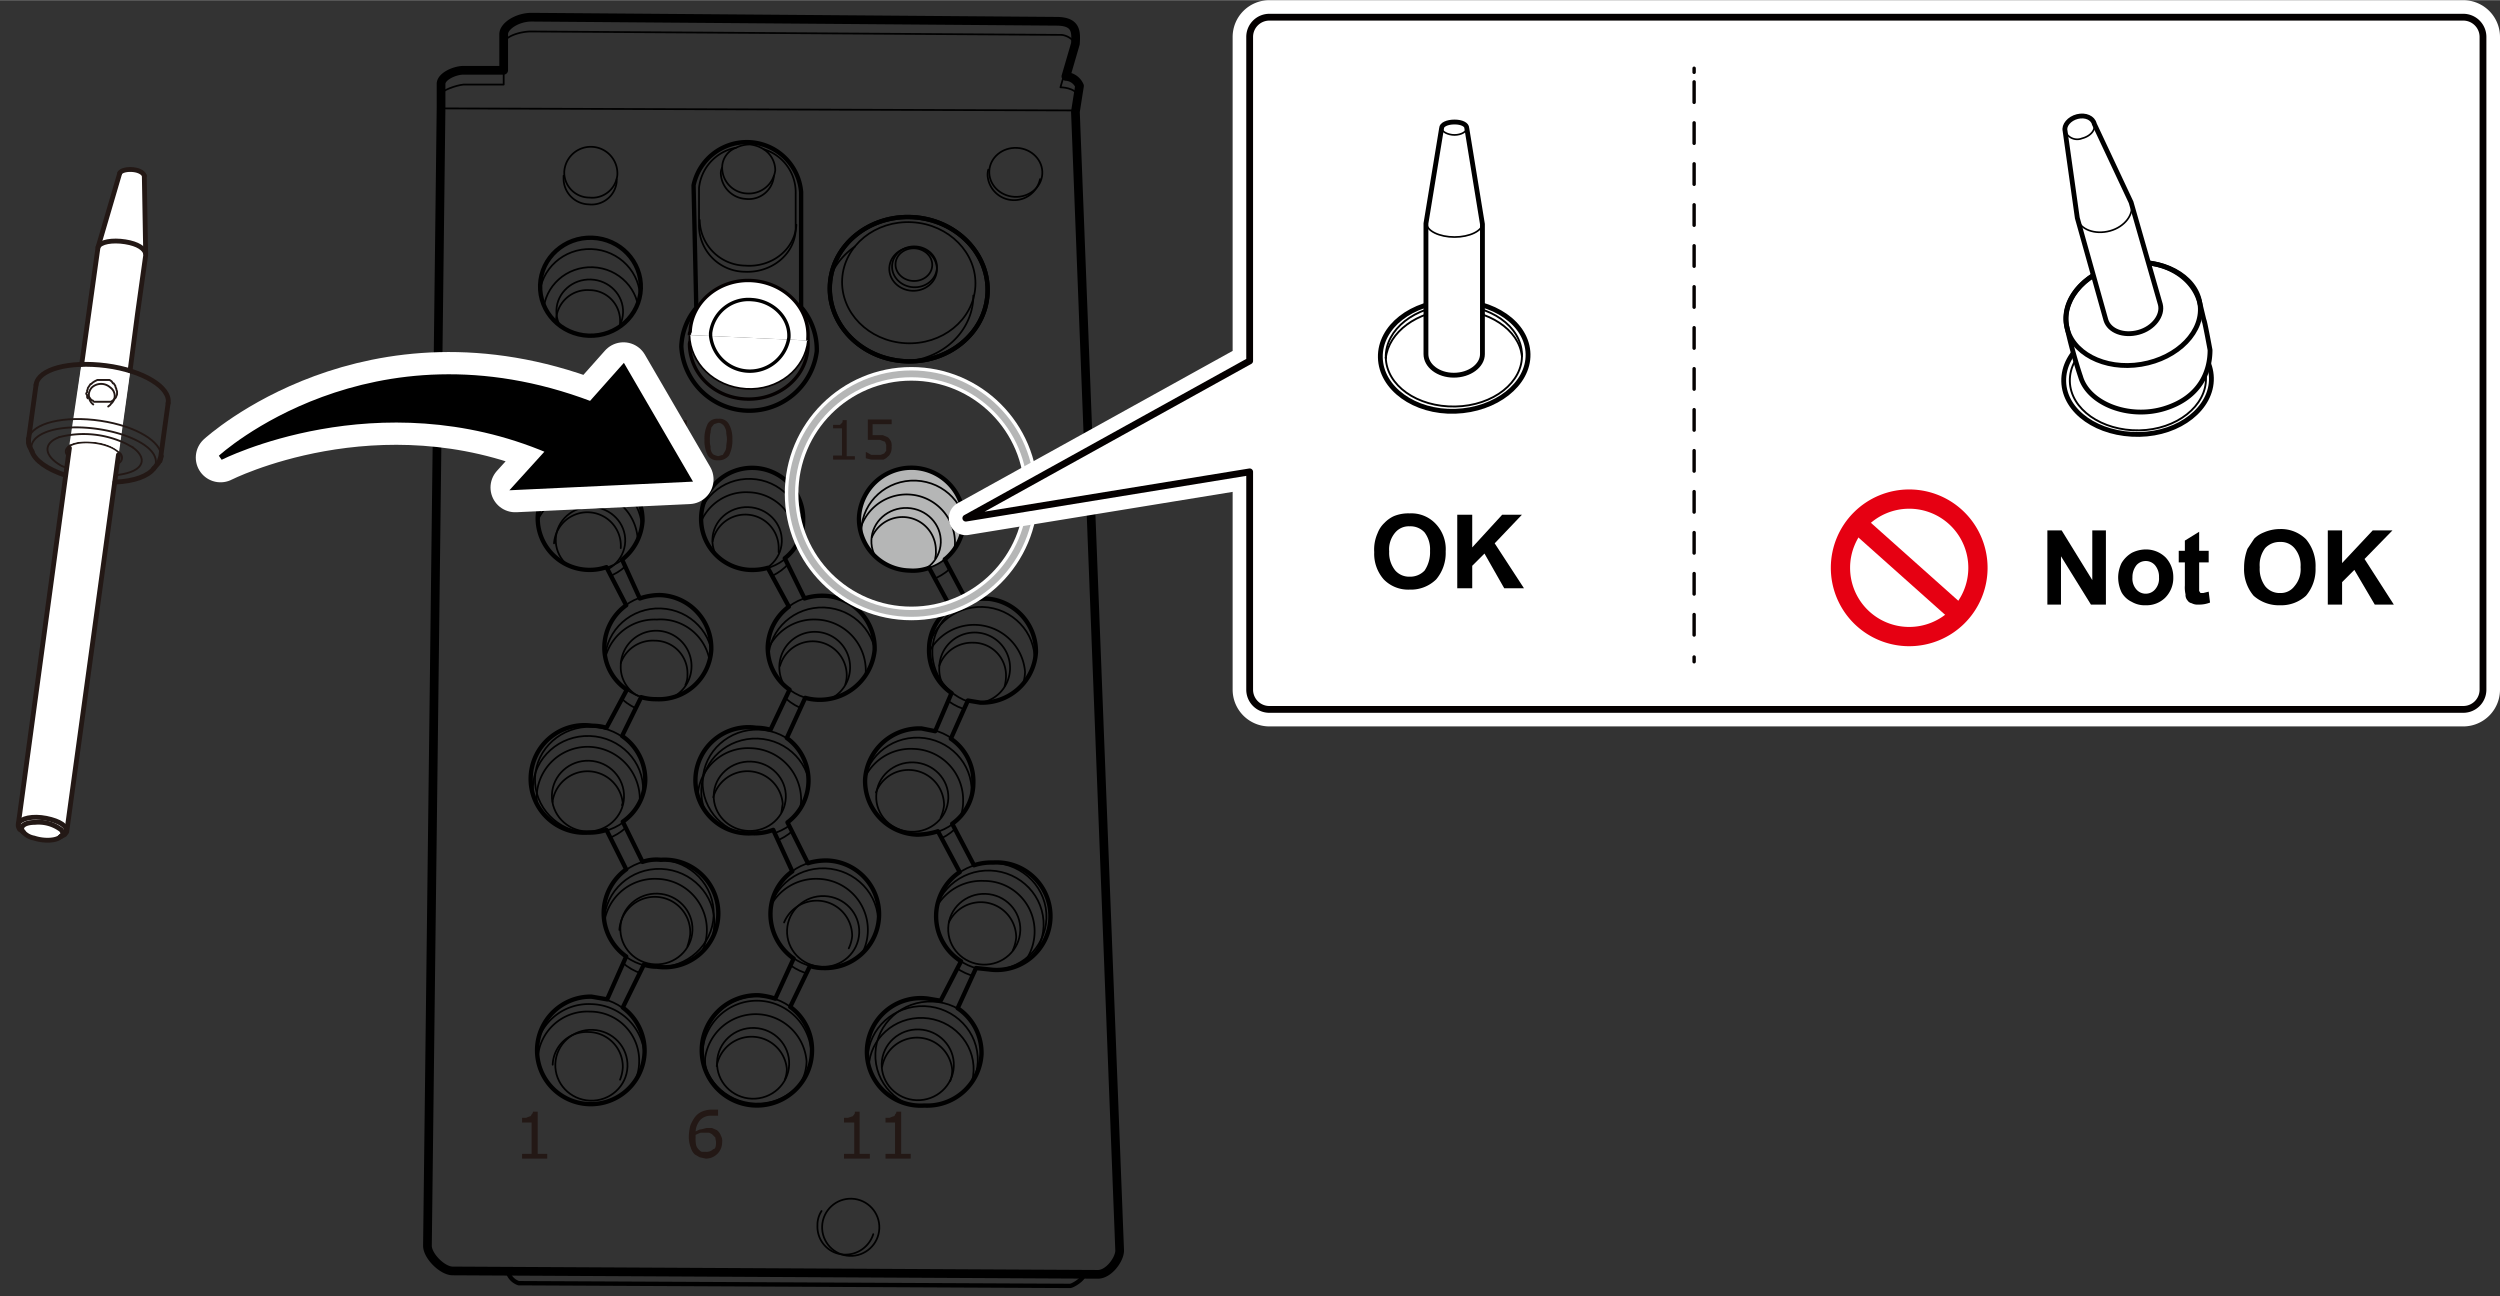 <svg id="レイヤー_4" data-name="レイヤー 4" xmlns="http://www.w3.org/2000/svg" xmlns:xlink="http://www.w3.org/1999/xlink" width="129.6mm" height="67.2mm" viewBox="0 0 367.3 190.4"><rect x="0" y="0" width="367.3" height="190.4" fill="#333333" stroke="none"/><defs><style>.cls-1,.cls-13,.cls-15,.cls-18,.cls-2,.cls-23,.cls-24,.cls-25,.cls-26,.cls-27,.cls-28,.cls-29,.cls-3,.cls-30,.cls-32,.cls-33,.cls-34,.cls-35,.cls-36,.cls-37,.cls-39,.cls-5,.cls-6{fill:none;}.cls-1,.cls-18,.cls-2,.cls-20,.cls-3,.cls-34,.cls-35,.cls-36,.cls-37,.cls-38,.cls-39,.cls-40,.cls-5,.cls-6{stroke:#000;}.cls-1,.cls-18,.cls-19,.cls-23,.cls-24,.cls-27,.cls-28,.cls-29,.cls-30,.cls-34,.cls-35,.cls-40,.cls-5,.cls-6{stroke-linecap:round;stroke-linejoin:round;}.cls-1,.cls-2,.cls-3{stroke-width:0.64px;}.cls-2,.cls-26,.cls-3{stroke-miterlimit:10;}.cls-11,.cls-3{clip-path:url(#clip-path);}.cls-4{fill:#b5b6b6;}.cls-5{stroke-width:1.28px;}.cls-6{stroke-width:0.26px;}.cls-7{clip-path:url(#clip-path-2);}.cls-8{clip-path:url(#clip-path-3);}.cls-9{clip-path:url(#clip-path-4);}.cls-10{clip-path:url(#clip-path-5);}.cls-12{clip-path:url(#clip-path-7);}.cls-14{fill:#231815;}.cls-15,.cls-16,.cls-17,.cls-28,.cls-29,.cls-30{stroke:#040000;}.cls-15,.cls-17,.cls-18,.cls-29,.cls-30{stroke-width:0.5px;}.cls-16,.cls-17,.cls-22,.cls-38,.cls-40{fill:#fff;}.cls-16,.cls-39{stroke-width:0.25px;}.cls-19,.cls-25,.cls-27,.cls-32{stroke:#fff;}.cls-19{stroke-width:7.27px;}.cls-20{stroke-width:0.73px;}.cls-21{fill:#999;}.cls-23,.cls-24{stroke:#231815;}.cls-23,.cls-34,.cls-36,.cls-38,.cls-40{stroke-width:0.71px;}.cls-24,.cls-35,.cls-37{stroke-width:0.28px;}.cls-25{stroke-width:2px;}.cls-26{stroke:#b5b6b6;}.cls-27{stroke-width:5px;}.cls-30{stroke-dasharray:3.01 3.01;}.cls-31{opacity:0.6;}.cls-32{stroke-width:6px;}.cls-33{stroke:#e60012;stroke-width:2.83px;}</style><clipPath id="clip-path"><ellipse class="cls-2" cx="133.4" cy="42.4" rx="10.6" ry="11.6" transform="translate(83.5 173.2) rotate(-86.7)"/></clipPath><clipPath id="clip-path-2"><path class="cls-1" d="M139,82c-.1.1-.2.1-.2.2l3.2,6a7.4,7.4,0,0,1,2.6-.3,7.8,7.8,0,0,1,7.6,7.9,7.9,7.9,0,0,1-8.2,7.4l-1.8-.3-2.5,5.6a7.6,7.6,0,0,1,3.3,6.6,7.3,7.3,0,0,1-3.1,5.9l3.2,6.1a8.2,8.2,0,0,1,2.8-.4,7.9,7.9,0,1,1-.6,15.7l-1.9-.2-2.7,5.9a7.9,7.9,0,0,1,3.5,6.8,8,8,0,0,1-8.4,7.5,7.9,7.9,0,1,1,.6-15.7l1.8.3,3-5.8a7.8,7.8,0,0,1-.2-13.1l-3.2-6a10.5,10.5,0,0,1-3,.5,7.9,7.9,0,0,1-7.7-8.1,8,8,0,0,1,8.3-7.5l2,.4,2.4-5.6a7.6,7.6,0,0,1-3.3-6.6,7.3,7.3,0,0,1,3.2-5.9l-3.2-5.9a6.8,6.8,0,0,1-2.9.4,7.6,7.6,0,0,1-7.4-7.7,7.7,7.7,0,0,1,15.4.6A7.5,7.5,0,0,1,139,82"/></clipPath><clipPath id="clip-path-3"><path class="cls-1" d="M112.8,83.4a8.3,8.3,0,0,1-2.7.3,7.5,7.5,0,1,1,7.9-7.2,7,7,0,0,1-2.7,5.5l2.9,5.9a8.4,8.4,0,0,1,2.7-.4,7.7,7.7,0,0,1,7.6,8,8.1,8.1,0,0,1-10.2,7l-2.7,5.9a7.7,7.7,0,0,1,.1,12.4l3,6a9,9,0,0,1,2.8-.4,7.9,7.9,0,1,1-.5,15.8,6.4,6.4,0,0,1-2-.3l-2.9,6a7.8,7.8,0,0,1,3.2,6.5,8.1,8.1,0,1,1-7.8-8.2,10.3,10.3,0,0,1,2.4.5l2.7-5.9a8,8,0,0,1-3.4-6.8,7.7,7.7,0,0,1,3.2-6l-2.8-6.1a7.8,7.8,0,0,1-3.1.5,7.8,7.8,0,1,1,.6-15.5,7.6,7.6,0,0,1,2.1.3l2.8-5.9a7.5,7.5,0,0,1-3.2-6.4,7.7,7.7,0,0,1,3.1-5.8Z"/></clipPath><clipPath id="clip-path-4"><path class="cls-1" d="M94.6,141.7a5.8,5.8,0,0,0,1.9.3,7.9,7.9,0,1,0,.6-15.7,6.3,6.3,0,0,0-2.7.3l-2.9-5.9a7.7,7.7,0,0,0,3.3-6,7.8,7.8,0,0,0-3.4-6.6l2.8-5.7a7.8,7.8,0,0,0,2.2.3,7.7,7.7,0,0,0,8.1-7.3,7.8,7.8,0,0,0-7.6-8,9.3,9.3,0,0,0-2.9.5l-2.6-5.7a7.9,7.9,0,0,0,3-5.7,7.6,7.6,0,0,0-7.5-7.7A7.5,7.5,0,0,0,79,76a7.6,7.6,0,0,0,7.4,7.7,7.7,7.7,0,0,0,2.7-.4L92,88.9a7.7,7.7,0,0,0-3.2,5.9,7.4,7.4,0,0,0,3.3,6.5l-3,5.6a7.6,7.6,0,0,0-2.1-.3,7.9,7.9,0,1,0-.6,15.7,8,8,0,0,0,2.7-.4l2.9,5.8a8,8,0,0,0-3.3,6.1,7.8,7.8,0,0,0,3.3,6.7l-2.8,6.3-2.3-.4a7.9,7.9,0,1,0,7.8,8.2,7.9,7.9,0,0,0-3.2-6.6Z"/></clipPath><clipPath id="clip-path-5"><ellipse class="cls-2" cx="86.8" cy="42.1" rx="7.2" ry="7.4" transform="translate(41.5 127.3) rotate(-87.9)"/></clipPath><clipPath id="clip-path-7"><path class="cls-1" d="M117.7,45.1a9.6,9.6,0,0,1,2.3,6.5,10,10,0,0,1-19.9-.7,9.3,9.3,0,0,1,2.2-5.7l-.4-18a8,8,0,0,1,15.8,1Z"/></clipPath></defs><ellipse class="cls-4" cx="133.9" cy="76.4" rx="7.7" ry="7.5"/><path class="cls-5" d="M64.8,15.8,62.8,183c0,1.5,2.2,3.7,3.7,3.7l94.8.5c1.6,0,3.2-2.2,3.2-3.5L158,16.4l.6-3.8a2.3,2.3,0,0,0-2-1.4L158,6.4c.1-1.7.2-3.3-2.8-3.3L78.1,2.5C76,2.5,74,3.8,74,5v5.3H68.1c-1.3,0-3.3.9-3.3,2v3.5"/><line class="cls-6" x1="64.9" y1="15.9" x2="158" y2="16.2"/><path class="cls-6" d="M74,6.5c0-1.2,2.5-1.9,4-1.9l78,.5a2.8,2.8,0,0,1,2,1.3"/><path class="cls-6" d="M74,10.3v2.1H68.1c-1.1.1-3.3.9-3.3,1.4"/><path class="cls-6" d="M158.4,14.1c-.4-1.3-2.6-1.3-2.6-1.3l.5-1.7"/><path class="cls-1" d="M159.2,187.3c0,.6-1.6,1.6-2,1.6l-81-.4a2.5,2.5,0,0,1-1.6-1.7"/><path class="cls-6" d="M90.6,26.3v.4A3.7,3.7,0,0,1,86.5,30a3.8,3.8,0,0,1-3.7-3.8v-.4"/><ellipse class="cls-6" cx="149.1" cy="25.2" rx="3.6" ry="3.9" transform="translate(115.5 172.7) rotate(-86.7)"/><path class="cls-6" d="M152.8,26.3a3.9,3.9,0,0,1-7.7-.5,2.8,2.8,0,0,1,.1-.9"/><ellipse class="cls-6" cx="124.5" cy="179.7" rx="4.2" ry="4.2" transform="matrix(0.04, -1, 1, 0.04, -59.69, 297.6)"/><path class="cls-6" d="M128.3,181.3a4.3,4.3,0,0,1-4.2,3,4.1,4.1,0,0,1-4-4.3,3.7,3.7,0,0,1,.6-2.1"/><g class="cls-7"><ellipse class="cls-6" cx="134.9" cy="156.3" rx="5.2" ry="5.3" transform="translate(-26.3 285.5) rotate(-87.9)"/><path class="cls-6" d="M129.6,156.7a5.2,5.2,0,0,1,10.3.5,4.5,4.5,0,0,1-.3,1.6"/><ellipse class="cls-6" cx="135.5" cy="155.6" rx="7.9" ry="8.1" transform="translate(-24.9 285.4) rotate(-87.9)"/><ellipse class="cls-6" cx="134.7" cy="156.5" rx="7.5" ry="7.7" transform="matrix(0.04, -1, 1, 0.04, -26.55, 285.47)"/><ellipse class="cls-6" cx="144.6" cy="136.5" rx="5.2" ry="5.3" transform="translate(2.9 276) rotate(-87.9)"/><path class="cls-6" d="M139.4,135.5a5.2,5.2,0,0,1,9.9,2.2,5.9,5.9,0,0,1-.5,1.9"/><ellipse class="cls-6" cx="145.2" cy="135.7" rx="7.9" ry="8.1" transform="translate(4.3 275.9) rotate(-87.9)"/><path class="cls-6" d="M139.5,142.7a7.5,7.5,0,0,1-2.9-6.1,7.6,7.6,0,0,1,8-7.2,7.4,7.4,0,0,1,7.4,7.7,7.6,7.6,0,0,1-7.9,7.3h-.9"/><ellipse class="cls-6" cx="134" cy="117.1" rx="5.1" ry="5.3" transform="translate(12.1 246.7) rotate(-87.9)"/><path class="cls-6" d="M128.7,116.4a5.1,5.1,0,0,1,5-3.3,5.2,5.2,0,0,1,5,5.2,6.1,6.1,0,0,1-.5,1.8"/><ellipse class="cls-6" cx="134.7" cy="116.1" rx="7.8" ry="8" transform="translate(13.8 246.5) rotate(-87.9)"/><path class="cls-6" d="M137.7,123.9a7.5,7.5,0,1,1-3.5-13.9,7.5,7.5,0,0,1,7.3,7.7,6.7,6.7,0,0,1-.9,3.4"/><path class="cls-6" d="M139.4,101.8a5,5,0,0,1-1.4-3.7,5.2,5.2,0,1,1,5,5.2h-.5"/><path class="cls-6" d="M138,97.8a5.1,5.1,0,0,1,5-3.4,4.8,4.8,0,0,1,4.8,5,5.9,5.9,0,0,1-.2,1.4"/><ellipse class="cls-6" cx="144.1" cy="96.8" rx="7.7" ry="7.9" transform="translate(42.1 237.3) rotate(-87.9)"/><path class="cls-6" d="M138.2,103.9a7.2,7.2,0,0,1-2.5-5.7,7.5,7.5,0,0,1,14.9.5,7.3,7.3,0,0,1-7.7,7h-1.1"/><ellipse class="cls-6" cx="133.1" cy="79.5" rx="4.9" ry="5.1" transform="translate(48.8 209.6) rotate(-87.9)"/><path class="cls-6" d="M128.1,78.9a4.9,4.9,0,0,1,9.4,2,3.7,3.7,0,0,1-.1,1.1"/><ellipse class="cls-6" cx="133.7" cy="77.9" rx="7.5" ry="7.7" transform="matrix(0.04, -1, 1, 0.04, 51.01, 208.67)"/><path class="cls-6" d="M137.2,85.5a7,7,0,0,1-4.5,1.3,7.1,7.1,0,1,1,7.6-6.8,8.6,8.6,0,0,1-.5,2.3"/><ellipse class="cls-6" cx="136.1" cy="154.6" rx="7.9" ry="8.1" transform="matrix(0.04, -1, 1, 0.04, -23.33, 284.94)"/><ellipse class="cls-6" cx="145.6" cy="134.6" rx="7.9" ry="8.1" transform="translate(5.8 275.2) rotate(-87.9)"/><ellipse class="cls-6" cx="135.1" cy="114.8" rx="7.8" ry="8" transform="translate(15.5 245.6) rotate(-87.9)"/><ellipse class="cls-6" cx="144.3" cy="95.5" rx="7.7" ry="7.9" transform="matrix(0.04, -1, 1, 0.04, 43.61, 236.27)"/><path class="cls-6" d="M139,82a7.9,7.9,0,0,1-5.4,1.8,7.6,7.6,0,0,1-7.4-7.7,7.7,7.7,0,0,1,15.4.6A7.5,7.5,0,0,1,139,82"/></g><path class="cls-1" d="M139,82c-.1.1-.2.1-.2.2l3.2,6a7.4,7.4,0,0,1,2.6-.3,7.8,7.8,0,0,1,7.6,7.9,7.9,7.9,0,0,1-8.2,7.4l-1.8-.3-2.5,5.6a7.6,7.6,0,0,1,3.3,6.6,7.3,7.3,0,0,1-3.1,5.9l3.2,6.1a8.2,8.2,0,0,1,2.8-.4,7.9,7.9,0,1,1-.6,15.7l-1.9-.2-2.7,5.9a7.9,7.9,0,0,1,3.5,6.8,8,8,0,0,1-8.4,7.5,7.9,7.9,0,1,1,.6-15.7l1.8.3,3-5.8a7.8,7.8,0,0,1-.2-13.1l-3.2-6a10.5,10.5,0,0,1-3,.5,7.9,7.9,0,0,1-7.7-8.1,8,8,0,0,1,8.3-7.5l2,.4,2.4-5.6a7.6,7.6,0,0,1-3.3-6.6,7.3,7.3,0,0,1,3.2-5.9l-3.2-5.9a6.8,6.8,0,0,1-2.9.4,7.6,7.6,0,0,1-7.4-7.7,7.7,7.7,0,0,1,15.4.6A7.5,7.5,0,0,1,139,82"/><g class="cls-8"><ellipse class="cls-6" cx="111.2" cy="154.1" rx="7.9" ry="8.1" transform="translate(-46.8 259.7) rotate(-87.9)"/><path class="cls-6" d="M103.2,155.1v-.3a8,8,0,0,1,16,.4"/><path class="cls-6" d="M103.8,157.3a5.8,5.8,0,0,1-.2-1.9,7.5,7.5,0,0,1,14.9.5,6.9,6.9,0,0,1-.7,2.9"/><ellipse class="cls-6" cx="110.6" cy="156.2" rx="5.2" ry="5.3" transform="translate(-49.5 261) rotate(-87.9)"/><path class="cls-6" d="M105.3,156.6a5.2,5.2,0,0,1,10.3.4,4.1,4.1,0,0,1-.3,1.6"/><ellipse class="cls-6" cx="121.3" cy="134.3" rx="7.9" ry="8.1" transform="translate(-17.4 250.6) rotate(-87.9)"/><ellipse class="cls-6" cx="120.4" cy="136.4" rx="5.2" ry="5.3" transform="matrix(0.04, -1, 1, 0.04, -20.28, 251.77)"/><path class="cls-6" d="M115.2,135.5a5.2,5.2,0,0,1,10,2,5.3,5.3,0,0,1-.5,1.8"/><ellipse class="cls-6" cx="120.9" cy="135.5" rx="7.9" ry="8.1" transform="translate(-18.9 251.3) rotate(-87.9)"/><path class="cls-6" d="M115.3,142.6a7.4,7.4,0,0,1-3-6.3,7.6,7.6,0,0,1,8-7.2,7.5,7.5,0,1,1-.6,15h-.9"/><ellipse class="cls-6" cx="110.8" cy="114.6" rx="7.8" ry="8" transform="matrix(0.04, -1, 1, 0.04, -7.8, 221.19)"/><ellipse class="cls-6" cx="110.1" cy="117" rx="5.1" ry="5.3" transform="translate(-10.8 222.7) rotate(-87.9)"/><path class="cls-6" d="M104.8,117.1a5.2,5.2,0,0,1,10.2,1c-.1.4-.1.8-.2,1.2"/><ellipse class="cls-6" cx="110.6" cy="115.9" rx="7.8" ry="8" transform="matrix(0.04, -1, 1, 0.04, -9.29, 222.25)"/><path class="cls-6" d="M114,123.6a7.6,7.6,0,0,1-11.5-6.6,7.4,7.4,0,0,1,7.8-7.1,7.6,7.6,0,0,1,7.4,7.7,7.2,7.2,0,0,1-1.3,3.8"/><ellipse class="cls-6" cx="120.7" cy="95.2" rx="7.7" ry="7.9" transform="translate(21.2 212.3) rotate(-87.9)"/><path class="cls-6" d="M115.6,101.2a5.2,5.2,0,0,1-1.1-3.3,5.2,5.2,0,1,1,5,5.3h-.6"/><path class="cls-6" d="M114.6,97.8a5,5,0,0,1,9.8,1.5,4.3,4.3,0,0,1-.2,1.2"/><ellipse class="cls-6" cx="120.3" cy="96.7" rx="7.7" ry="7.9" transform="matrix(0.04, -1, 1, 0.04, 19.28, 213.36)"/><path class="cls-6" d="M114.6,103.6a6.9,6.9,0,0,1-2.4-5.5A7.4,7.4,0,0,1,120,91a7.5,7.5,0,0,1,7.2,7.6,7.4,7.4,0,0,1-7.8,7l-1.6-.2"/><ellipse class="cls-6" cx="110.4" cy="76.3" rx="7.5" ry="7.7" transform="translate(30.2 183.8) rotate(-87.9)"/><ellipse class="cls-6" cx="109.7" cy="79.3" rx="4.9" ry="5.1" transform="translate(26.5 186.1) rotate(-87.9)"/><path class="cls-6" d="M104.7,79.5a4.9,4.9,0,0,1,9.7,1.1v.5"/><ellipse class="cls-6" cx="110" cy="77.9" rx="7.5" ry="7.7" transform="translate(28.2 184.9) rotate(-87.9)"/><path class="cls-6" d="M113.4,85.6A7.2,7.2,0,1,1,110,72.3a7.2,7.2,0,0,1,7,7.4,5.7,5.7,0,0,1-.9,3.2"/></g><path class="cls-1" d="M112.8,83.4a8.3,8.3,0,0,1-2.7.3,7.5,7.5,0,1,1,7.9-7.2,7,7,0,0,1-2.7,5.5l2.9,5.9a8.4,8.4,0,0,1,2.7-.4,7.7,7.7,0,0,1,7.6,8,8.1,8.1,0,0,1-10.2,7l-2.7,5.9a7.7,7.7,0,0,1,.1,12.4l3,6a9,9,0,0,1,2.8-.4,7.9,7.9,0,1,1-.5,15.8,6.4,6.4,0,0,1-2-.3l-2.9,6a7.8,7.8,0,0,1,3.2,6.5,8.1,8.1,0,1,1-7.8-8.2,10.3,10.3,0,0,1,2.4.5l2.7-5.9a8,8,0,0,1-3.4-6.8,7.7,7.7,0,0,1,3.2-6l-2.8-6.1a7.8,7.8,0,0,1-3.1.5,7.8,7.8,0,1,1,.6-15.5,7.6,7.6,0,0,1,2.1.3l2.8-5.9a7.5,7.5,0,0,1-3.2-6.4,7.7,7.7,0,0,1,3.1-5.8Z"/><g class="cls-9"><ellipse class="cls-6" cx="86.6" cy="154.3" rx="7.9" ry="8.1" transform="translate(-70.7 235.3) rotate(-87.9)"/><path class="cls-6" d="M78.6,155.3V155a7.9,7.9,0,0,1,8.3-7.5,8,8,0,0,1,7.8,7.9"/><path class="cls-6" d="M79.2,157.5a5.8,5.8,0,0,1-.2-1.9,7.3,7.3,0,0,1,7.7-7,7.2,7.2,0,0,1,7.2,7.5,6.9,6.9,0,0,1-.7,2.9"/><ellipse class="cls-6" cx="86.5" cy="156" rx="5.2" ry="5.3" transform="matrix(0.04, -1, 1, 0.04, -72.57, 236.74)"/><path class="cls-6" d="M81.2,156.4a5,5,0,0,1,5.3-4.8,5.1,5.1,0,0,1,5,5.2,5.8,5.8,0,0,1-.4,1.8"/><ellipse class="cls-6" cx="96.8" cy="134.1" rx="7.9" ry="8.1" transform="translate(-40.8 226) rotate(-87.9)"/><ellipse class="cls-6" cx="96.4" cy="136.4" rx="5.2" ry="5.3" transform="translate(-43.4 227.8) rotate(-87.9)"/><path class="cls-6" d="M91,136.6a5.2,5.2,0,0,1,10.4.7,8.5,8.5,0,0,1-.4,1.7"/><ellipse class="cls-6" cx="96.8" cy="135.5" rx="7.9" ry="8.1" transform="translate(-42.1 227.3) rotate(-87.9)"/><path class="cls-6" d="M90.8,141.7a7.1,7.1,0,0,1-2.1-5.4,7.5,7.5,0,0,1,7.9-7.2,7.5,7.5,0,1,1-.5,15,4.7,4.7,0,0,1-1.7-.3"/><ellipse class="cls-6" cx="86.7" cy="114.4" rx="7.8" ry="8.1" transform="translate(-30.8 197) rotate(-87.9)"/><ellipse class="cls-6" cx="86.3" cy="116.8" rx="5.2" ry="5.3" transform="translate(-33.5 198.9) rotate(-87.9)"/><path class="cls-6" d="M81.2,117.8v-.2a5.2,5.2,0,0,1,10.3.4.4.4,0,0,0-.1.3"/><ellipse class="cls-6" cx="86.3" cy="115.8" rx="7.8" ry="8.1" transform="translate(-32.5 197.9) rotate(-87.9)"/><path class="cls-6" d="M89.5,124a7.7,7.7,0,0,1-3.4.7,7.5,7.5,0,1,1,.5-15,7.7,7.7,0,0,1,7.4,7.8,8.1,8.1,0,0,1-1.2,3.7"/><ellipse class="cls-6" cx="96.7" cy="95.1" rx="7.7" ry="7.9" transform="translate(-1.9 188.2) rotate(-87.9)"/><path class="cls-6" d="M93.7,102.2a4.8,4.8,0,0,1-2.5-4.4,5.2,5.2,0,1,1,6.4,5.1"/><path class="cls-6" d="M91.2,97.4a5,5,0,0,1,5-3.3,4.8,4.8,0,0,1,4.8,5,3.3,3.3,0,0,1-.3,1.5"/><ellipse class="cls-6" cx="96.4" cy="96.7" rx="7.7" ry="7.9" transform="matrix(0.04, -1, 1, 0.04, -3.76, 189.6)"/><path class="cls-6" d="M90.5,103a8,8,0,0,1-1.8-5,7.5,7.5,0,0,1,7.8-7,7.3,7.3,0,1,1-.5,14.5,7,7,0,0,1-2.5-.5"/><ellipse class="cls-6" cx="86.7" cy="76.2" rx="7.5" ry="7.7" transform="translate(7.4 160.1) rotate(-87.9)"/><ellipse class="cls-6" cx="86.4" cy="79.1" rx="4.9" ry="5.1" transform="matrix(0.04, -1, 1, 0.04, 4.2, 162.59)"/><path class="cls-6" d="M81.4,79.8a4.9,4.9,0,0,1,9.8.7"/><ellipse class="cls-6" cx="86.6" cy="77.6" rx="7.5" ry="7.7" transform="translate(5.9 161.4) rotate(-87.9)"/><path class="cls-6" d="M90,85.7a8.6,8.6,0,0,1-3.9.9,7.2,7.2,0,1,1,.5-14.3,7.3,7.3,0,0,1,7.1,7.4,6.5,6.5,0,0,1-1,3.4"/></g><path class="cls-1" d="M94.6,141.7a5.8,5.8,0,0,0,1.9.3,7.9,7.9,0,1,0,.6-15.7,6.3,6.3,0,0,0-2.7.3l-2.9-5.9a7.7,7.7,0,0,0,3.3-6,7.8,7.8,0,0,0-3.4-6.6l2.8-5.7a7.8,7.8,0,0,0,2.2.3,7.7,7.7,0,0,0,8.1-7.3,7.8,7.8,0,0,0-7.6-8,9.3,9.3,0,0,0-2.9.5l-2.6-5.7a7.9,7.9,0,0,0,3-5.7,7.6,7.6,0,0,0-7.5-7.7A7.5,7.5,0,0,0,79,76a7.6,7.6,0,0,0,7.4,7.7,7.7,7.7,0,0,0,2.7-.4L92,88.9a7.7,7.7,0,0,0-3.2,5.9,7.4,7.4,0,0,0,3.3,6.5l-3,5.6a7.6,7.6,0,0,0-2.1-.3,7.9,7.9,0,1,0-.6,15.7,8,8,0,0,0,2.7-.4l2.9,5.8a8,8,0,0,0-3.3,6.1,7.8,7.8,0,0,0,3.3,6.7l-2.8,6.3-2.3-.4a7.9,7.9,0,1,0,7.8,8.2,7.9,7.9,0,0,0-3.2-6.6Z"/><g class="cls-10"><ellipse class="cls-6" cx="86.6" cy="45.8" rx="4.7" ry="4.9" transform="translate(37.7 130.6) rotate(-87.9)"/><path class="cls-6" d="M81.7,47h0a4.6,4.6,0,0,1,4.9-4.4,4.5,4.5,0,0,1,4.5,4.7,3.3,3.3,0,0,1-.4,1.7"/><ellipse class="cls-6" cx="86.6" cy="43.8" rx="7.2" ry="7.4" transform="translate(39.7 128.7) rotate(-87.9)"/><ellipse class="cls-6" cx="86.5" cy="45.9" rx="6.8" ry="7" transform="matrix(0.04, -1, 1, 0.04, 37.48, 130.7)"/></g><ellipse class="cls-2" cx="86.8" cy="42.1" rx="7.2" ry="7.4" transform="translate(41.5 127.3) rotate(-87.9)"/><path class="cls-6" d="M82.9,25.5v-.3a3.9,3.9,0,0,1,7.8.5A3.7,3.7,0,0,1,86.6,29a3.7,3.7,0,0,1-3.7-3.5"/><g class="cls-11"><ellipse class="cls-6" cx="134.1" cy="39.5" rx="3.2" ry="3.5" transform="translate(87 171.1) rotate(-86.7)"/><ellipse class="cls-6" cx="133.5" cy="41.5" rx="8.9" ry="9.8" transform="translate(84.4 172.4) rotate(-86.7)"/><path class="cls-6" d="M122.3,39.9a10.6,10.6,0,0,1,3.3-3.7"/><path class="cls-6" d="M143,43.4v.4c-.3,5.5-5.4,9.6-11.4,9.3S121.1,48,121.4,42.6a8.8,8.8,0,0,1,1-3.6"/><ellipse class="cls-6" cx="134.2" cy="39.2" rx="3" ry="3.3" transform="translate(87.5 170.9) rotate(-86.7)"/><ellipse class="cls-6" cx="134.3" cy="38.8" rx="2.4" ry="2.7" transform="translate(87.8 170.7) rotate(-86.7)"/></g><ellipse class="cls-2" cx="133.4" cy="42.4" rx="10.6" ry="11.6" transform="translate(83.5 173.2) rotate(-86.7)"/><ellipse class="cls-2" cx="133.4" cy="42.4" rx="10.6" ry="11.6" transform="translate(83.5 173.2) rotate(-86.7)"/><g class="cls-12"><path class="cls-13" d="M108,21.7a6.7,6.7,0,0,0-5.3,5.9v4.6h0v.8a6.8,6.8,0,0,0,6.7,6.9c3.9.2,7.3-2.5,7.5-6.1V28.4a6.6,6.6,0,0,0-4.7-6.5h0a4.8,4.8,0,0,0-2-.7,4.6,4.6,0,0,0-2.1.5Z"/><ellipse class="cls-6" cx="110" cy="51.3" rx="9.7" ry="10" transform="translate(54.8 159.4) rotate(-87.9)"/><path class="cls-6" d="M112.2,21.9a3.7,3.7,0,0,1,1.7,3.1,3.9,3.9,0,0,1-4.1,3.4,3.8,3.8,0,0,1-3.7-3.8,3.1,3.1,0,0,1,2-2.9"/><path class="cls-6" d="M113.7,25.8h0a3.7,3.7,0,0,1-4.1,3.4,3.9,3.9,0,0,1-3.7-3.8,1.9,1.9,0,0,1,.2-.8"/><path class="cls-6" d="M102.8,32.3a6.8,6.8,0,0,0,6.7,6.7c3.9.3,7.3-2.4,7.5-6"/><path class="cls-6" d="M108,21.7a6.7,6.7,0,0,0-5.3,5.9v4.6h0v.8a6.8,6.8,0,0,0,6.7,6.9c3.9.2,7.3-2.5,7.5-6.1V28.4a6.6,6.6,0,0,0-4.7-6.5h0a4.8,4.8,0,0,0-2-.7,4.6,4.6,0,0,0-2.1.5Z"/></g><path class="cls-1" d="M117.7,45.1a9.6,9.6,0,0,1,2.3,6.5,10,10,0,0,1-19.9-.7,9.3,9.3,0,0,1,2.2-5.7l-.4-18a8,8,0,0,1,15.8,1Z"/><path class="cls-14" d="M80.4,170.2H76.7v-.7h1.4v-4.6H76.7v-.7h.6l.5-.2q.2,0,.3-.3a.5.5,0,0,0,.2-.4H79v6.2h1.4Z"/><path class="cls-14" d="M106.1,167.8a2.4,2.4,0,0,1-2.4,2.4l-.9-.2-.7-.4a2.1,2.1,0,0,1-.6-1,4.1,4.1,0,0,1-.3-1.6,7.8,7.8,0,0,1,.2-1.6,5.4,5.4,0,0,1,.7-1.3,2.7,2.7,0,0,1,1-.8,3.7,3.7,0,0,1,1.5-.3h.9v.9h-1a2.1,2.1,0,0,0-1.6.6,2.9,2.9,0,0,0-.7,1.7c.3-.1.5-.3.8-.3l.8-.2h.8l.7.3a1.6,1.6,0,0,1,.6.8A1.6,1.6,0,0,1,106.1,167.8Zm-.9,0c0-.2-.1-.5-.1-.7l-.5-.5-.4-.2h-1.3l-.7.3v.4a4.1,4.1,0,0,0,.1,1.2,1.5,1.5,0,0,0,.4.6c.2.2.3.3.5.3h.5a1.4,1.4,0,0,0,1.1-.4C105.1,168.8,105.2,168.4,105.2,167.8Z"/><path class="cls-14" d="M127.8,170.2H124v-.7h1.5v-4.6H124v-.7h.6l.6-.2q.1,0,.3-.3c.1-.1.1-.2.1-.4h.7v6.2h1.5Z"/><path class="cls-14" d="M133.8,170.2h-3.7v-.7h1.4v-4.6h-1.4v-.7h.6l.5-.2a.3.3,0,0,0,.3-.3.5.5,0,0,0,.2-.4h.7v6.2h1.4Z"/><path class="cls-14" d="M81.2,65.6a2.4,2.4,0,0,1-.2.8c-.1.2-.2.5-.4.6l-.6.5H78.1l-.7-.2v-.9h0l.8.4h1.4l.4-.2c.2-.1.2-.3.3-.4a1.3,1.3,0,0,0,.1-.6.7.7,0,0,0-.1-.5l-.3-.3-.5-.2H77.6v-3h3.5v.7H78.4v1.6h1.5l.6.3a1,1,0,0,1,.5.6A1.9,1.9,0,0,1,81.2,65.6Z"/><path class="cls-14" d="M102.1,67.5H98.9v-.6h1.3v-4H98.9v-.5h1l.3-.3c0-.1.1-.2.1-.4h.6v5.3h1.2Z"/><path class="cls-14" d="M107.6,64.5a4.8,4.8,0,0,1-.5,2.4,1.9,1.9,0,0,1-1.6.7,1.6,1.6,0,0,1-1.5-.7,4.6,4.6,0,0,1-.5-2.3,4.8,4.8,0,0,1,.5-2.4,1.6,1.6,0,0,1,1.5-.7,1.6,1.6,0,0,1,1.6.8A4.2,4.2,0,0,1,107.6,64.5Zm-1.1,1.8a1.4,1.4,0,0,0,.2-.7c0-.3.1-.7.1-1.1s-.1-.7-.1-1a1.4,1.4,0,0,0-.2-.7,1,1,0,0,0-.4-.5.8.8,0,0,0-.6-.2l-.6.2-.4.5c0,.2-.1.4-.1.7a3.7,3.7,0,0,0-.1,1.1,3.1,3.1,0,0,0,.1,1,1.5,1.5,0,0,0,.1.7,1,1,0,0,0,.4.5l.6.2.7-.2Z"/><path class="cls-14" d="M125.6,67.5h-3.2v-.6h1.3v-4h-1.3v-.5h1l.3-.3c.1-.1.1-.2.1-.4h.6v5.3h1.2Z"/><path class="cls-14" d="M131,65.6a2.2,2.2,0,0,1-.1.8c-.1.2-.2.5-.4.6a1.8,1.8,0,0,1-.7.5H128l-.8-.2v-.9h.1l.7.4h1.4l.5-.2.3-.4v-.6a.7.7,0,0,0-.1-.5.3.3,0,0,0-.3-.3l-.5-.2h-1.8v-3H131v.7h-2.8v1.6h1.5l.7.3c.2.1.3.3.5.6A1.9,1.9,0,0,1,131,65.6Z"/><path class="cls-15" d="M101.3,50.6a1.1,1.1,0,0,1,.1-.5c.2-4.4,4.3-7.7,9.1-7.4s8.5,4,8.2,8.4-4.3,7.7-9.1,7.5-8.2-3.8-8.3-8"/><path class="cls-16" d="M118.7,50c-.4,4.2-4.4,7.4-9.1,7.1s-8.2-3.8-8.3-7.9"/><path class="cls-17" d="M101.3,49.2a.7.7,0,0,1,.1-.5c.2-4.4,4.3-7.8,9.1-7.5s8.5,4.1,8.2,8.5V50"/><path class="cls-18" d="M104.4,49.3v-.4a5.6,5.6,0,0,1,6.1-4.9c3.1.2,5.6,2.7,5.4,5.6a5.8,5.8,0,0,1-11.5-.3"/><path class="cls-19" d="M86.8,59.3C54.4,47,32.4,67.2,32.4,67.2s23-11.7,48.2-1l-4.9,5.4,25.5-1.2L91.6,53.9Z"/><path class="cls-20" d="M86.8,59.3C54.4,47,32.4,67.2,32.4,67.2s23-11.7,48.2-1l-4.9,5.4,25.5-1.2L91.6,53.9Z"/><path class="cls-21" d="M14.4,36.3c.3-.8,2.1-1.1,4-.8s2.8,1,3,1.7Z"/><path class="cls-22" d="M21.2,25.8l.2,11.4v.3c-1.2,8.5-1.2,8.5-2.3,17L17,69.2l-7.2,53-.3.4-.6.3h0c-.6.6-2.4.7-3.9.2a2.7,2.7,0,0,1-1.6-.9h0l-.5-.4h0a.9.9,0,0,1-.2-.8h0L10,67.9l2-14.4,2.4-17.2,3.2-10.9h0c.2-.4,1.1-.6,2-.5s1.5.5,1.6.9Z"/><path class="cls-23" d="M3.4,122.2c-.6-.7.1-1.4,1.7-1.4A5.5,5.5,0,0,1,9,121.9c.3.4.3.7-.1,1"/><path class="cls-23" d="M2.7,121c.3-.8,2.1-1.2,4.1-.8s3.2,1.2,2.9,2h0"/><path class="cls-23" d="M14.4,36.3c.3-.8,2.1-1.1,4-.8s2.8,1,3,1.7"/><path class="cls-23" d="M19.1,54.5c1.1-8.5,1.1-8.5,2.3-17v-.3l-.2-11.4"/><path class="cls-23" d="M3.4,122.2l-.5-.4"/><path class="cls-23" d="M10.2,65.8,2.7,121"/><path class="cls-23" d="M17.6,25.4,14.4,36.3,12,53.5"/><path class="cls-23" d="M8.9,122.9l.6-.3.3-.4,7.6-55.4"/><path class="cls-23" d="M17.6,25.4c.2-.4,1.1-.6,2-.5s1.5.5,1.6.9"/><path class="cls-23" d="M8.9,122.9c-.6.6-2.4.7-3.9.2a2.7,2.7,0,0,1-1.6-.9"/><path class="cls-23" d="M2.9,121.8a.9.9,0,0,1-.2-.8"/><path class="cls-24" d="M10,68.1h0"/><path class="cls-24" d="M17,69.2h.1v-.2"/><path class="cls-24" d="M10.1,67.1c-1-.9-.2-1.9,1.8-2.1s4.5.4,5.5,1.4a.9.9,0,0,1-.2,1.7"/><path class="cls-23" d="M5.3,56.5l-1.1,8"/><path class="cls-23" d="M24.7,59.2l-1.1,8"/><path class="cls-23" d="M4.2,64.4V65h0"/><path class="cls-23" d="M23.7,67l-.2.7h0"/><path class="cls-24" d="M8.7,64.2c-2.4.9-2.3,2.7.3,4.2l.7.3"/><path class="cls-24" d="M19.5,65.7c2.2,1.6,1.6,3.3-1.3,3.9l-1.1.2"/><path class="cls-23" d="M4.2,64.8a1.7,1.7,0,0,0,.1.7l.4.8"/><path class="cls-23" d="M22.6,68.8l.6-.7a1.5,1.5,0,0,0,.3-.7"/><path class="cls-23" d="M9.6,69.8c-2.7-.9-4.5-2.2-4.9-3.5"/><path class="cls-23" d="M22.6,68.8c-.8,1.1-2.9,1.9-5.7,2"/><path class="cls-22" d="M19.1,54.8a14.7,14.7,0,0,0-7.2-.9L10.2,65.3s1-.7,3.6-.4a6.5,6.5,0,0,1,3.7,1.4Z"/><path class="cls-24" d="M4.2,64.4c.5-2.3,5.3-3.4,10.6-2.6s8.9,3.1,8.9,5.2"/><path class="cls-23" d="M5.3,56.5c.3-2.3,4.9-3.5,10.3-2.8s9.5,3.2,9.1,5.5h0"/><path class="cls-24" d="M4.7,66.3c-.7-2.2,2.7-3.8,7.7-3.5s9.7,2.2,10.4,4.4a1.8,1.8,0,0,1-.2,1.6"/><path class="cls-24" d="M8.7,64.2a14.4,14.4,0,0,1,9.9,1l.9.5"/><path class="cls-24" d="M12.9,58.5c-.1-.1-.1-.1-.1-.3h0c0-.2,0-.2-.1-.3s0-.2.1-.3v-.3c.1-.1.1-.1.1-.3h0l.2-.3.2-.3h.1l.2-.2.3-.2h0l.4-.2h1.8l.3.2.2.3h.1l.2.3c.1.1,0,.1.1.3h0c.1.2.1.2.1.3s.1.2.1.3h0v.3c0,.2,0,.2-.1.3h0c0,.1,0,.1-.1.3l-.2.2h0l-.2.2-.3.2H13.8l-.2-.2h-.1l-.2-.2-.2-.3H13v-.3"/><path class="cls-24" d="M13.7,59.4a1.7,1.7,0,0,1-.2-2.5,2,2,0,0,1,2.7,0,1.5,1.5,0,0,1,.1,2.4c-.1.2-.3.3-.4.4"/><circle class="cls-25" cx="133.9" cy="72.5" r="17.6"/><circle class="cls-26" cx="133.9" cy="72.5" r="17.6"/><path class="cls-22" d="M361.9,2.5H186.5a2.9,2.9,0,0,0-2.9,2.9V53L141.9,76.1l41.7-6.8v32a2.9,2.9,0,0,0,2.9,2.9H361.9a2.9,2.9,0,0,0,2.9-2.9V5.4A2.9,2.9,0,0,0,361.9,2.5Z"/><path class="cls-27" d="M361.9,2.5H186.5a2.9,2.9,0,0,0-2.9,2.9V53L141.9,76.1l41.7-6.8v32a2.9,2.9,0,0,0,2.9,2.9H361.9a2.9,2.9,0,0,0,2.9-2.9V5.4A2.9,2.9,0,0,0,361.9,2.5Z"/><path class="cls-28" d="M361.9,2.5H186.5a2.9,2.9,0,0,0-2.9,2.9V53L141.9,76.1l41.7-6.8v32a2.9,2.9,0,0,0,2.9,2.9H361.9a2.9,2.9,0,0,0,2.9-2.9V5.4A2.9,2.9,0,0,0,361.9,2.5Z"/><path d="M201.9,81.1a5.9,5.9,0,0,1,.5-2.8,4,4,0,0,1,1-1.5,4.5,4.5,0,0,1,1.4-1,5.6,5.6,0,0,1,2.3-.4,4.9,4.9,0,0,1,3.8,1.5,5.4,5.4,0,0,1,1.5,4.1,6,6,0,0,1-1.4,4.1,5.3,5.3,0,0,1-3.9,1.5,5,5,0,0,1-3.8-1.5A5.7,5.7,0,0,1,201.9,81.1Zm2.2-.1a4.1,4.1,0,0,0,.9,2.8,2.7,2.7,0,0,0,2.1.9,2.9,2.9,0,0,0,2.2-.9,4.8,4.8,0,0,0,.8-2.9,4.1,4.1,0,0,0-.8-2.7,2.8,2.8,0,0,0-2.2-.9,2.6,2.6,0,0,0-2.1.9A3.8,3.8,0,0,0,204.1,81Z"/><path d="M214.1,86.4V75.6h2.2v4.8l4.4-4.8h2.9l-4,4.2,4.3,6.6H221l-2.9-5.1-1.8,1.8v3.3Z"/><path d="M300.8,88.8V77.9h2.1l4.5,7.3V77.9h2V88.8h-2.2l-4.4-7.1v7.1Z"/><path d="M311.2,84.7a4.9,4.9,0,0,1,.5-2,4.3,4.3,0,0,1,1.5-1.5,4.6,4.6,0,0,1,2-.5,4.1,4.1,0,0,1,3,1.2,4.2,4.2,0,0,1,1.1,2.9,4.1,4.1,0,0,1-1.2,3,3.9,3.9,0,0,1-2.8,1.1,3.8,3.8,0,0,1-2.1-.5,3.4,3.4,0,0,1-1.5-1.4A5.2,5.2,0,0,1,311.2,84.7Zm2.1.1a2.4,2.4,0,0,0,.6,1.8,1.8,1.8,0,0,0,1.3.6,1.8,1.8,0,0,0,1.4-.6,2.4,2.4,0,0,0,.6-1.8,2.6,2.6,0,0,0-.6-1.8,1.8,1.8,0,0,0-1.4-.6,1.8,1.8,0,0,0-1.3.6A2.8,2.8,0,0,0,313.3,84.8Z"/><path d="M324.5,80.9v1.7h-1.4v4.2l.2.3h.4l.8-.2.2,1.6a4.3,4.3,0,0,1-1.7.3,1.8,1.8,0,0,1-1-.2.9.9,0,0,1-.6-.4,1.2,1.2,0,0,1-.3-.9A4.5,4.5,0,0,1,321,86V82.6h-.9V80.9h.9V79.4l2.1-1.3v2.8Z"/><path d="M329.7,83.4a7.8,7.8,0,0,1,.5-2.8l1-1.5a4.2,4.2,0,0,1,1.4-.9,6,6,0,0,1,2.4-.5,5.2,5.2,0,0,1,3.8,1.5,6.1,6.1,0,0,1,1.4,4.2,6,6,0,0,1-1.4,4.1,5.4,5.4,0,0,1-3.8,1.4,5.6,5.6,0,0,1-3.9-1.4A6,6,0,0,1,329.7,83.4Zm2.3-.1a4.3,4.3,0,0,0,.8,2.8,2.7,2.7,0,0,0,2.2,1,2.5,2.5,0,0,0,2.1-1,3.8,3.8,0,0,0,.9-2.8,3.9,3.9,0,0,0-.9-2.8,2.6,2.6,0,0,0-2.1-.9,2.9,2.9,0,0,0-2.2.9A4.1,4.1,0,0,0,332,83.3Z"/><path d="M342,88.8V77.9h2.1v4.8l4.5-4.8h2.9l-4.1,4.2,4.3,6.7h-2.8l-3-5.1-1.8,1.8v3.3Z"/><line class="cls-29" x1="248.9" y1="10" x2="248.9" y2="10.6"/><line class="cls-30" x1="248.9" y1="12" x2="248.9" y2="95.9"/><line class="cls-29" x1="248.9" y1="96.5" x2="248.9" y2="97.2"/><g class="cls-31"><path class="cls-32" d="M290.6,83.5a10.1,10.1,0,1,1-10.1-10.2A10.1,10.1,0,0,1,290.6,83.5Z"/><line class="cls-32" x1="273.1" y1="77.1" x2="287.9" y2="90.3"/></g><path class="cls-33" d="M290.6,83.5a10.1,10.1,0,1,1-10.1-10.2A10.1,10.1,0,0,1,290.6,83.5Z"/><line class="cls-33" x1="273.1" y1="77.1" x2="287.9" y2="90.3"/><path class="cls-34" d="M224.5,52c.1,4.4-4.7,8.2-10.7,8.4s-10.9-3.4-11-7.9,4.6-8.2,10.6-8.3S224.4,47.5,224.5,52Z"/><path class="cls-35" d="M223.6,52c.2,4.1-4.2,7.6-9.8,7.7s-10.1-3.1-10.2-7.2"/><path class="cls-35" d="M203.6,52.5c-.1-4.1,4.3-7.6,9.8-7.7s10.1,3.1,10.2,7.2"/><path class="cls-35" d="M203.6,52.6c.4-3.8,4.6-7,9.8-7.1s9.8,2.9,10.2,6.8"/><path class="cls-36" d="M324.9,55.5c.1,4.4-4.6,8.2-10.6,8.3s-11-3.3-11.1-7.8,4.7-8.2,10.7-8.4S324.8,51,324.9,55.5Z"/><path class="cls-37" d="M324.1,55.5c.1,4.1-4.3,7.6-9.8,7.7s-10.1-3.1-10.2-7.2,4.3-7.6,9.8-7.7S324,51.4,324.1,55.5Z"/><path class="cls-38" d="M324.7,51.4c0,3.2-1.5,7-6.7,8.6s-11.1-.7-12.3-4.6a73.4,73.4,0,0,1-2.1-7.7c-.7-4.1,3.2-8.1,8.6-9s10,1.8,11,5.8l.6,2.5C323.9,47,324.7,51.4,324.7,51.4Z"/><path class="cls-36" d="M323.2,44.5c.7,4.1-3.2,8.1-8.6,9s-10.4-1.7-11-5.8,3.2-8.1,8.6-9S322.6,40.5,323.2,44.5Z"/><path class="cls-38" d="M313.1,29.7l4.3,15c.4,1.6-1,3.5-3.2,4.1s-4.3-.2-4.8-1.8l-4.2-15-1.8-12.8c-.2-.8.6-1.8,1.8-2.1s2.3.2,2.5,1.1Z"/><path class="cls-39" d="M313.1,29.8c.5,1.6-.9,3.5-3.1,4.1s-4.4-.2-4.8-1.8"/><path class="cls-40" d="M217.8,32.9V52c0,1.7-1.9,3.1-4.2,3.1s-4.1-1.4-4.1-3.1V32.8l2.3-14c0-.5.8-.9,1.9-.9s1.8.4,1.8.9Z"/><path class="cls-39" d="M217.8,32.8c0,1.1-1.9,2-4.1,2s-4.1-.9-4.1-2"/><path class="cls-39" d="M215.5,18.8c0,.5-.8,1-1.8,1s-1.9-.5-1.9-1"/><path class="cls-39" d="M307.7,18.2c.2.9-.6,1.8-1.8,2.1a1.9,1.9,0,0,1-2.5-1.1"/></svg>